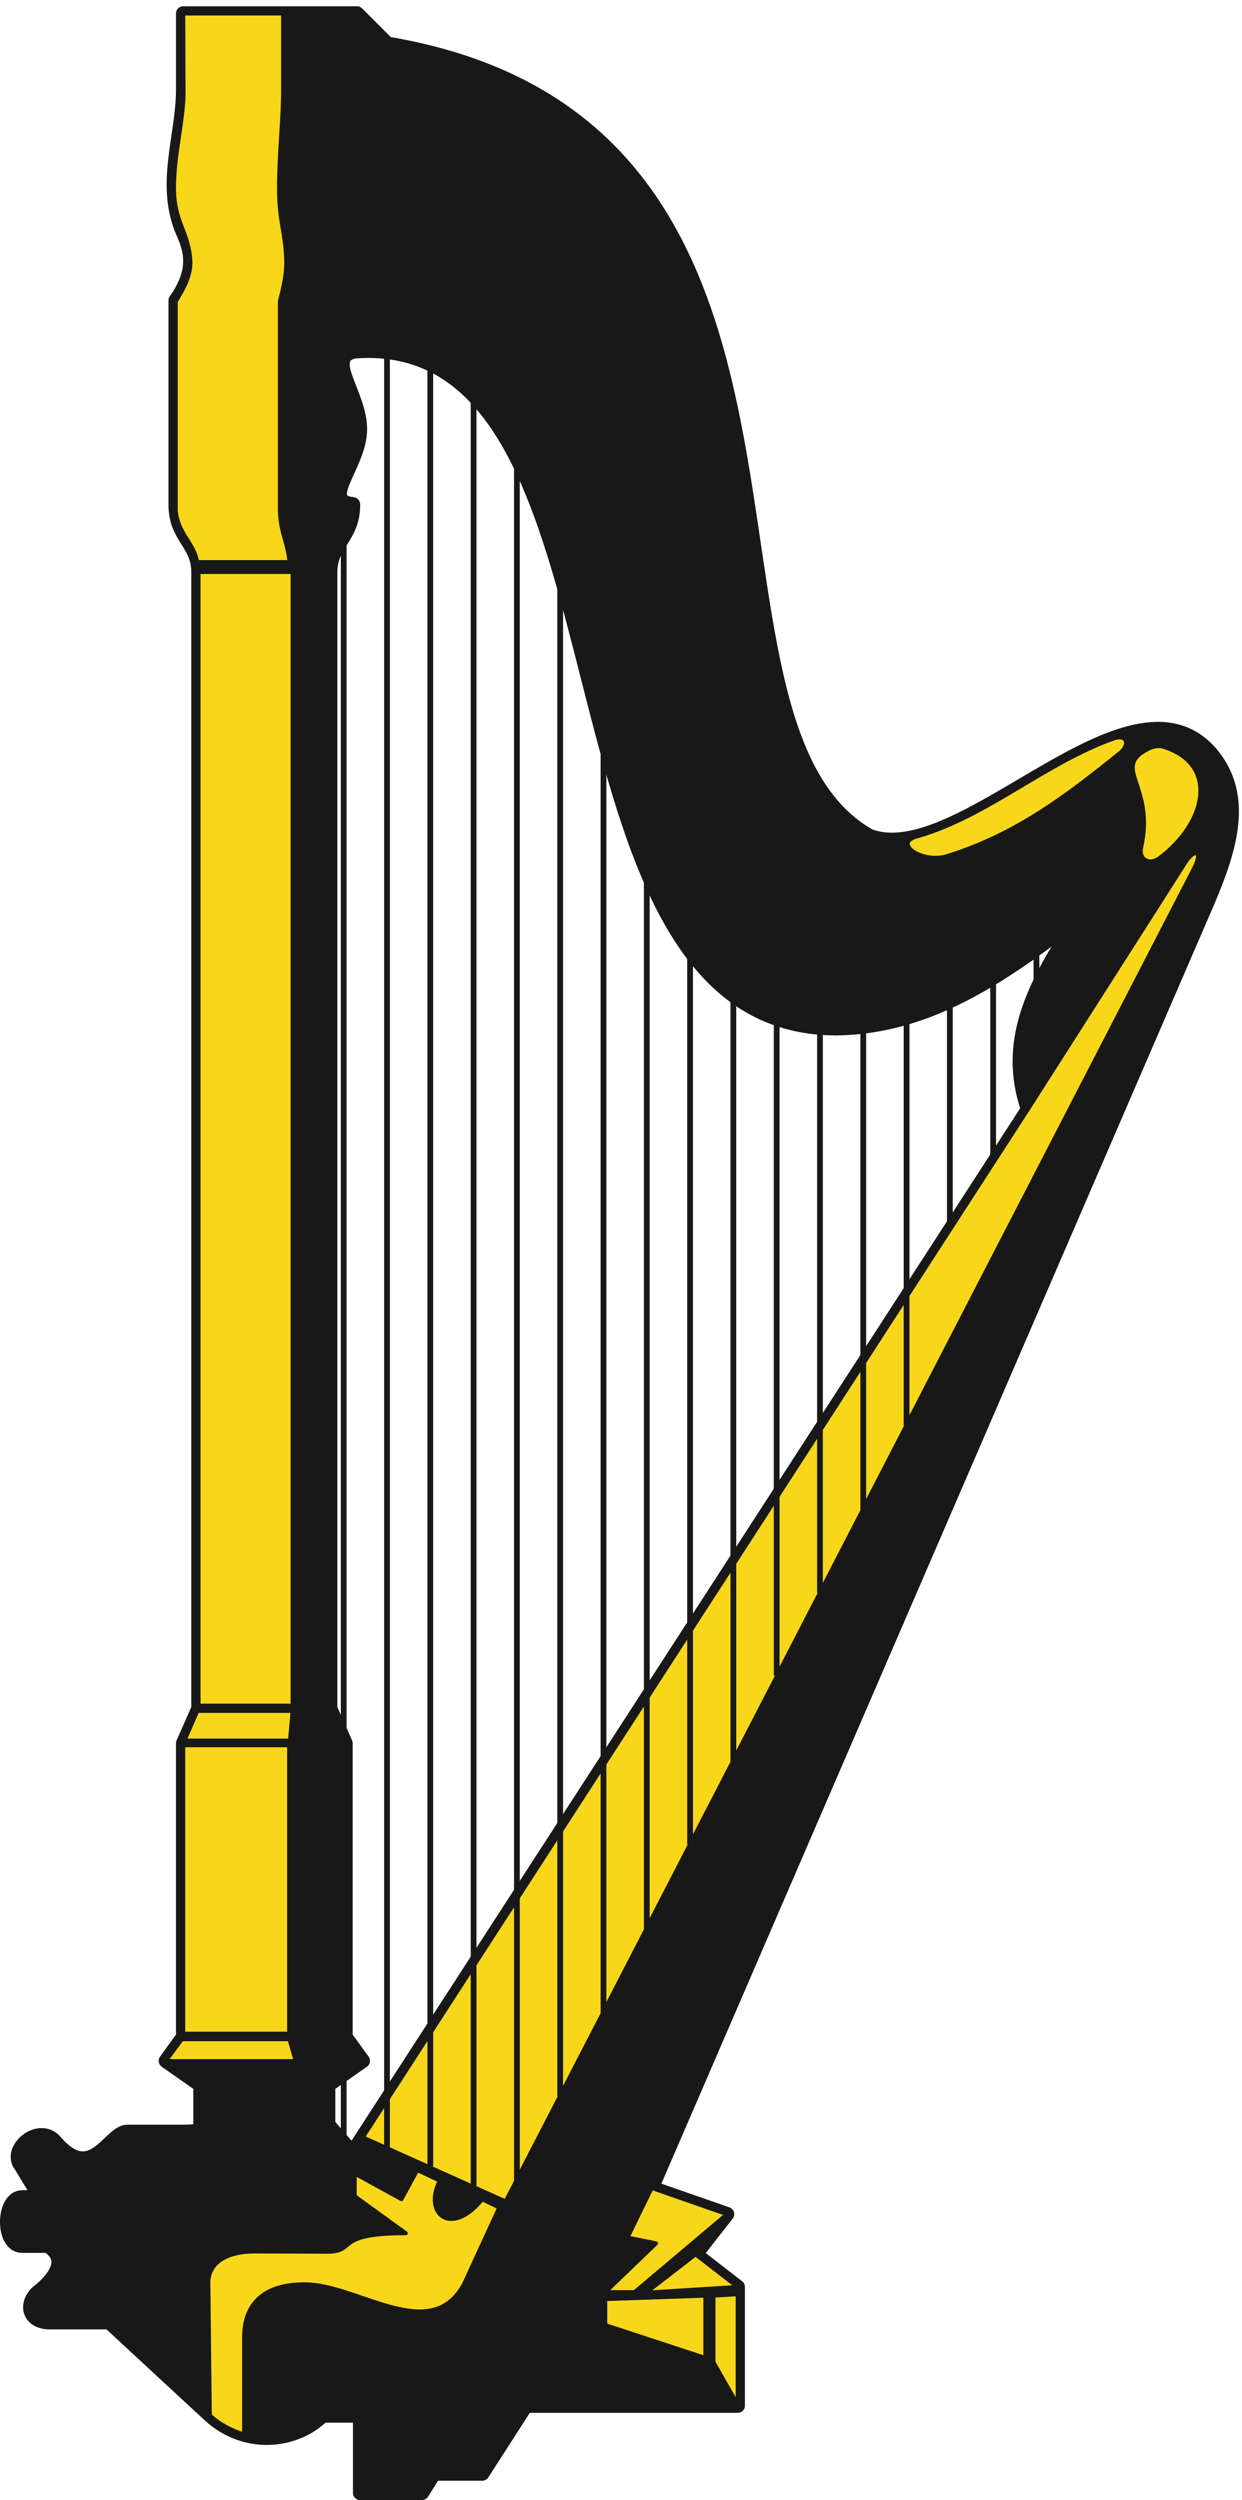 <svg xmlns="http://www.w3.org/2000/svg" xml:space="preserve" width="412.044" height="829.056"><path d="M818.469 936.078v98.642l86.398 60.48-43.199 59.76v732.24l-38.16 86.4v2833.2c0 72.72 57.601 87.12 56.879 169.2-82.078 8.64 14.402 95.04 17.281 183.6 2.879 88.56-87.84 180-15.121 198 745.203 59.04 417.603-1685.52 1201.683-1687.68 244.8 2.16 433.44 146.16 607.68 277.2-119.52-175.68-183.6-315.36-127.44-479.52L878.949 866.242Zm-318.242 0v98.642l-86.399 60.48 43.199 59.76v732.24l38.161 86.4v2833.2c0 72.72-57.598 87.12-56.879 169.2v508.32c42.48 61.2 46.8 108.72 18.718 169.2-52.558 120.24 0 239.04 0 357.84V6200h433.442l75.597-75.6C2184.31 5919.2 1656.55 4441.04 2167.75 4149.44c230.4-87.84 648.72 439.92 852.48 205.92 90-106.56 47.52-238.32-7.92-369.36L1625.59 778.402l187.92-65.523-78.48-100.078 105.12-81.36V235.52h-528.48l-108.72-169.2h-120.24l-30.24-48.238H898.387v192.957h-93.598c-66.961-66.238-190.801-81.359-280.801 0L272.707 443.602H119.348c-48.961 3.597-54.72 45.359-27.36 72.718 38.879 30.239 84.239 81.36 27.36 118.078H55.269c-51.12 0-48.242 120.243 0 120.243h45.36L52.387 833.84c-33.117 41.762 48.242 108.719 87.84 56.879 90.722-102.239 132.48 27.363 177.839 27.363h142.563c26.641 0 39.598 2.156 39.598 17.996" style="fill:#191818;fill-opacity:1;fill-rule:evenodd;stroke:none" transform="matrix(.133 0 0 -.133 0 829.067)"/><path d="M818.469 936.078v98.642l86.398 60.48-43.199 59.76v732.24l-38.16 86.4v2833.2c0 72.72 57.601 87.12 56.879 169.2-82.078 8.64 14.402 95.04 17.281 183.6 2.879 88.56-87.84 180-15.121 198 745.203 59.04 417.603-1685.52 1201.683-1687.68 244.8 2.16 433.44 146.16 607.68 277.2-119.52-175.68-183.6-315.36-127.44-479.52L878.949 866.242Zm-318.242 0v98.642l-86.399 60.48 43.199 59.76v732.24l38.161 86.4v2833.2c0 72.72-57.598 87.12-56.879 169.2v508.32c42.48 61.2 46.8 108.72 18.718 169.2-52.558 120.24 0 239.04 0 357.84V6200h433.442l75.597-75.6C2184.31 5919.2 1656.55 4441.04 2167.75 4149.44c230.4-87.84 648.72 439.92 852.48 205.92 90-106.56 47.52-238.32-7.92-369.36L1625.59 778.402l187.92-65.523-78.48-100.078 105.12-81.36V235.52h-528.48l-108.72-169.2h-120.24l-30.24-48.238H898.387v192.957h-93.598c-66.961-66.238-190.801-81.359-280.801 0L272.707 443.602H119.348c-48.961 3.597-54.72 45.359-27.36 72.718 38.879 30.239 84.239 81.36 27.36 118.078H55.269c-51.12 0-48.242 120.243 0 120.243h45.36L52.387 833.84c-33.117 41.762 48.242 108.719 87.84 56.879 90.722-102.239 132.48 27.363 177.839 27.363h142.563c26.641 0 39.598 2.156 39.598 17.996z" style="fill:none;stroke:#191818;stroke-width:36;stroke-linecap:butt;stroke-linejoin:round;stroke-miterlimit:10;stroke-dasharray:none;stroke-opacity:1" transform="matrix(.133 0 0 -.133 0 829.067)"/><path d="m2952.55 4076.72-385.92-604.8L904.867 904.398l356.403-159.839L2979.19 4069.52c23.76 48.24-2.88 48.24-26.64 7.2zm-110.16 276.48c-51.84-44.64 35.28-89.28 4.32-231.84-7.2-26.64 15.84-47.52 44.64-28.08 119.52 89.28 147.6 231.84 16.56 276.48-23.04 10.08-45.36-2.16-65.52-16.56zm-550.8-203.76c-71.28-16.56 11.52-72.72 75.6-48.96 170.64 54 295.2 149.76 428.4 257.04 22.32 20.16 16.56 45.36-16.56 35.28-172.08-61.2-313.92-192.24-487.44-243.36zM495.188 4807.52h234.718V1980.8H495.188Zm-2.879-2839.68h237.597l-6.476-74.16H459.906Zm-35.282-85.68H721.27v-719.28H457.027Zm-43.918-787.68h324.719l-15.84 54.72H453.43ZM523.27 211.039l-3.602 331.203c0 50.399 47.52 77.758 114.48 77.758l183.598-.719c72.723.719 14.402 46.797 194.404 46.078L884.707 757.52v56.878l116.643-64.078 39.6 72.719 56.16-26.637c-41.76-81.363 27.36-142.562 105.84-46.082l42.48-20.879-87.84-190.8c-82.8-153.36-264.961-.719-396.723-.719-103.679.719-151.199-49.684-151.918-130.32V163.52c-34.562 10.8-61.922 25.921-85.679 47.519zm1290.24 501.84-230.4-194.399h-73.44l126.72 121.68-71.28 14.399 60.48 123.843zm-78.48-100.078-123.84-95.762 228.96 14.402zm44.64-102.961V343.52l60.48-105.84v275.761zm-20.16 0-249.84-8.641v-64.797l249.84-82.082ZM706.148 6200v-186.48c.719-73.44-10.082-159.84-10.082-248.4s16.563-108 18-185.76c0-32.4-7.199-62.64-15.839-97.2v-521.28c1.441-56.88 20.882-82.8 23.761-128.88H491.59c-6.481 46.08-48.961 72-53.281 128.88v521.28c21.597 34.56 36.718 64.8 36.718 97.2-3.597 77.76-41.039 97.2-41.039 185.76 0 88.56 25.918 174.96 23.758 248.4l-.719 186.48h249.121" style="fill:#f8d71a;fill-opacity:1;fill-rule:evenodd;stroke:none" transform="matrix(.133 0 0 -.133 0 829.067)"/><path d="m2952.55 4076.72-385.92-604.8L904.867 904.398l356.403-159.839L2979.19 4069.52c23.76 48.24-2.88 48.24-26.64 7.2zm-110.16 276.48c-51.84-44.64 35.28-89.28 4.32-231.84-7.2-26.64 15.84-47.52 44.64-28.08 119.52 89.28 147.6 231.84 16.56 276.48-23.04 10.08-45.36-2.16-65.52-16.56zm-550.8-203.76c-71.28-16.56 11.52-72.72 75.6-48.96 170.64 54 295.2 149.76 428.4 257.04 22.32 20.16 16.56 45.36-16.56 35.28-172.08-61.2-313.92-192.24-487.44-243.36zM495.188 4807.52h234.718V1980.8H495.188Zm-2.879-2839.68h237.597l-6.476-74.16H459.906Zm-35.282-85.68H721.27v-719.28H457.027Zm-43.918-787.68h324.719l-15.84 54.72H453.43ZM523.27 211.039l-3.602 331.203c0 50.399 47.52 77.758 114.48 77.758l183.598-.719c72.723.719 14.402 46.797 194.404 46.078L884.707 757.52v56.878l116.643-64.078 39.6 72.719 56.16-26.637c-41.76-81.363 27.36-142.562 105.84-46.082l42.48-20.879-87.84-190.8c-82.8-153.36-264.961-.719-396.723-.719-103.679.719-151.199-49.684-151.918-130.32V163.52c-34.562 10.8-61.922 25.921-85.679 47.519zm1290.24 501.84-230.4-194.399h-73.44l126.72 121.68-71.28 14.399 60.48 123.843zm-78.48-100.078-123.84-95.762 228.96 14.402zm44.64-102.961V343.52l60.48-105.84v275.761zm-20.16 0-249.84-8.641v-64.797l249.84-82.082ZM706.148 6200v-186.48c.719-73.44-10.082-159.84-10.082-248.4s16.563-108 18-185.76c0-32.4-7.199-62.64-15.839-97.2v-521.28c1.441-56.88 20.882-82.8 23.761-128.88H491.59c-6.481 46.08-48.961 72-53.281 128.88v521.28c21.597 34.56 36.718 64.8 36.718 97.2-3.597 77.76-41.039 97.2-41.039 185.76 0 88.56 25.918 174.96 23.758 248.4l-.719 186.48Z" style="fill:none;stroke:#191818;stroke-width:10.08;stroke-linecap:butt;stroke-linejoin:round;stroke-miterlimit:10;stroke-dasharray:none;stroke-opacity:1" transform="matrix(.133 0 0 -.133 0 829.067)"/><path d="M857.348 5340.32V890.719m108 4463.281V876.32M1073.35 5325.2V832.402m108 4412.878V782m108 4306.32V796.402m108 4007.518V1006.64m108 3389.04V1206.8m108 2849.04v-2635.2m108 2442.24V1635.2m108 2115.36V1841.84m108 1854V2055.68m108 1614.24v-1407.6m108 1411.92V2468.96m108 1226.88v-1022.4m108 1064.16v-565.92m108 622.08v-454.32m108 525.6v-106.56" style="fill:none;stroke:#191818;stroke-width:14.4;stroke-linecap:butt;stroke-linejoin:round;stroke-miterlimit:10;stroke-dasharray:none;stroke-opacity:1" transform="matrix(.133 0 0 -.133 0 829.067)"/></svg>
